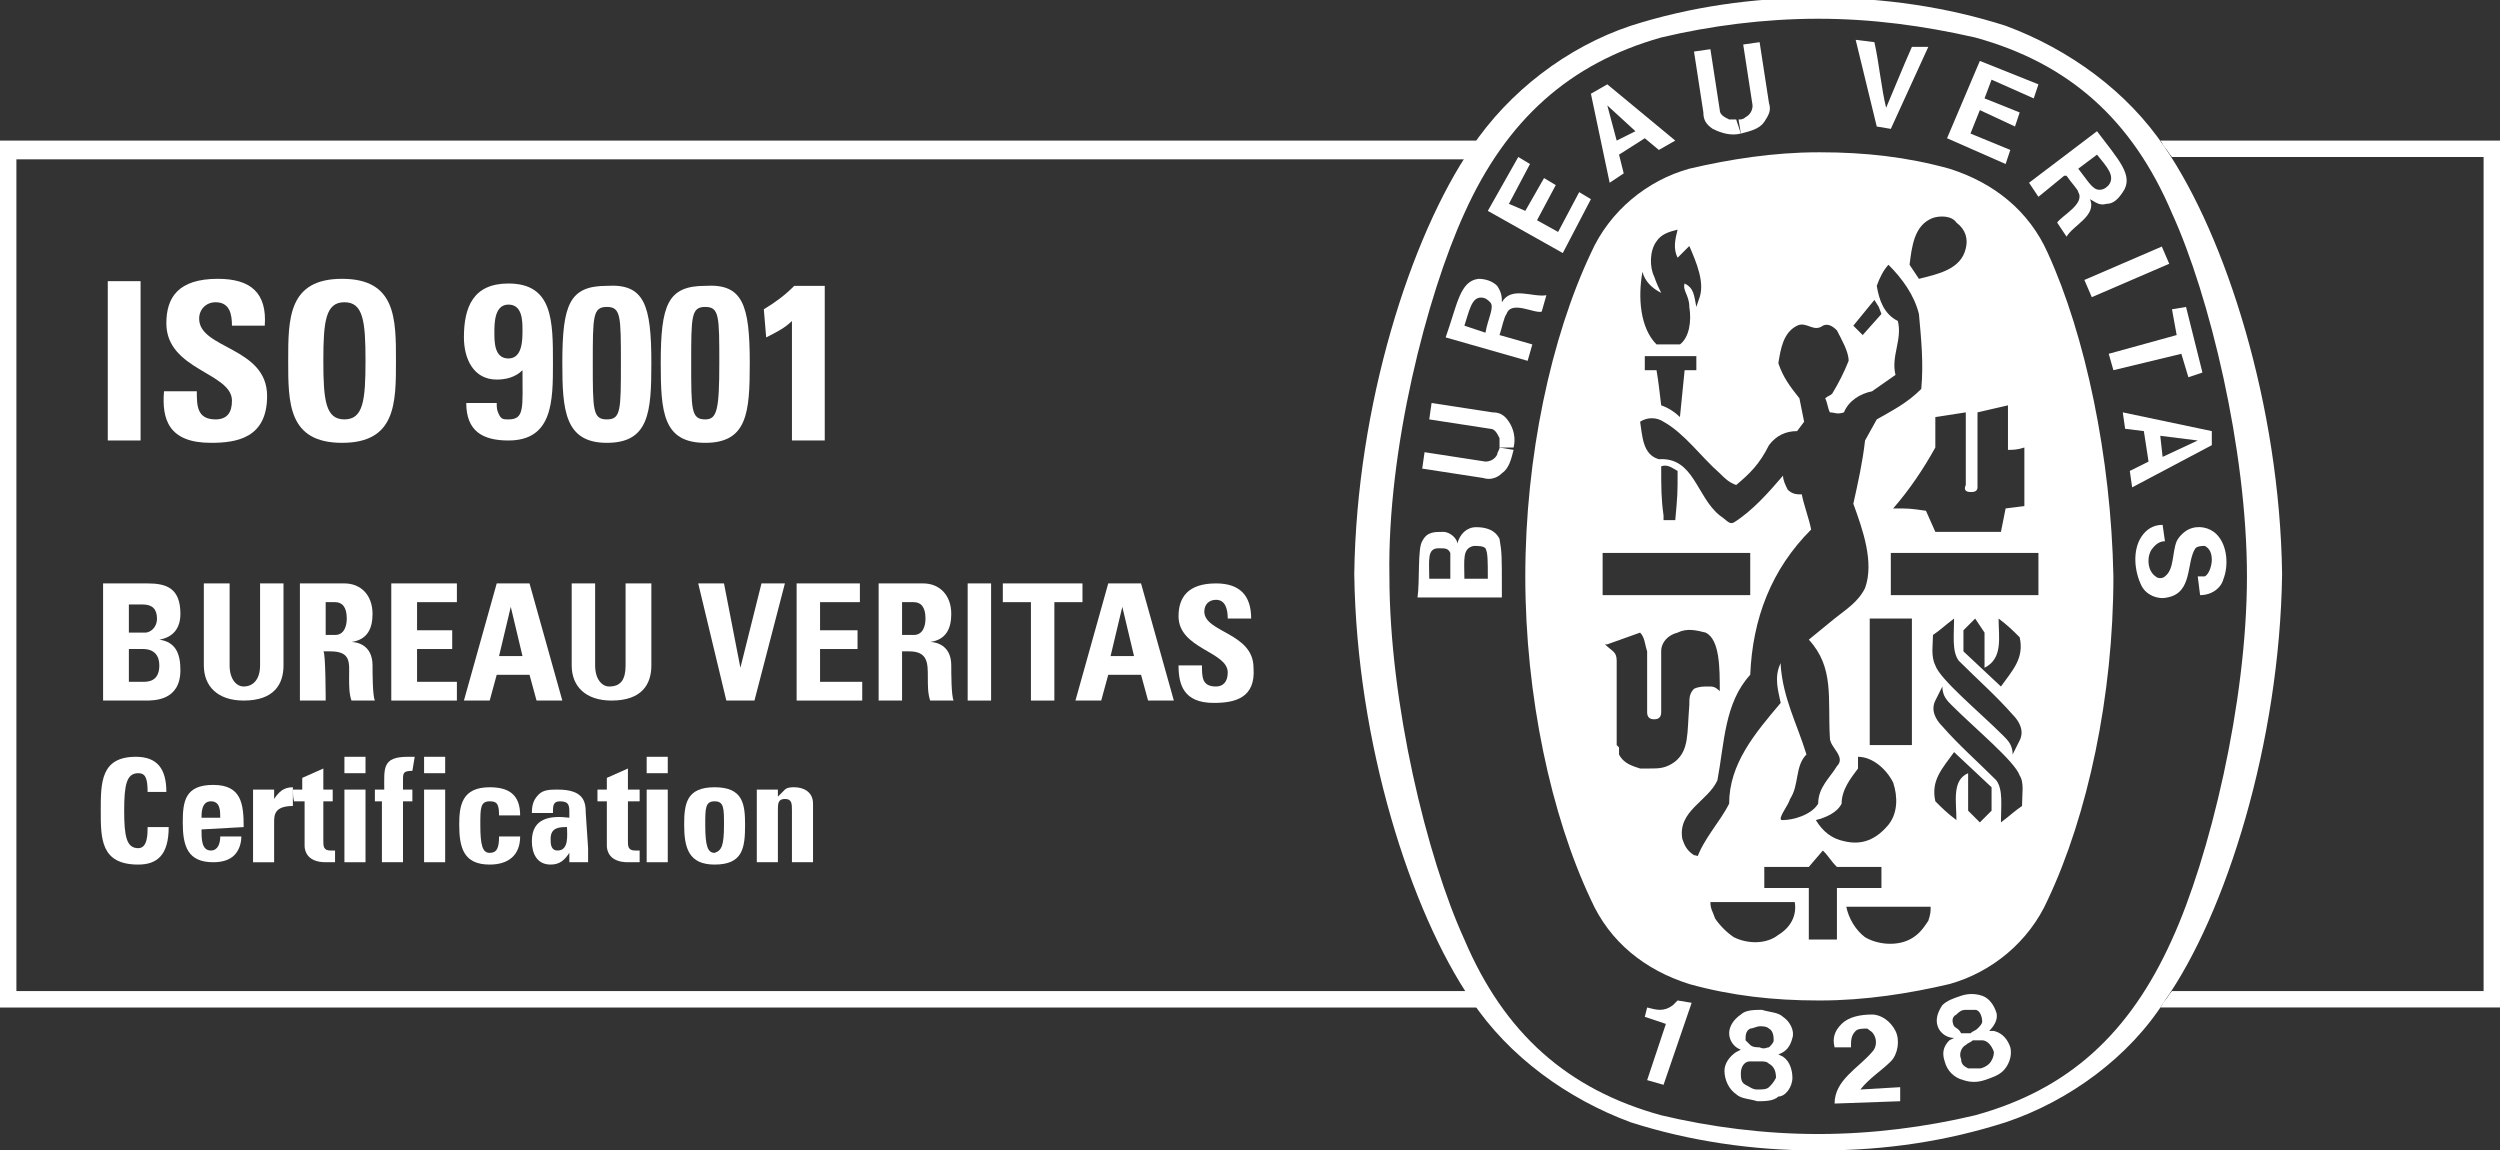<?xml version="1.0" encoding="utf-8"?>
<!-- Generator: Adobe Illustrator 25.2.1, SVG Export Plug-In . SVG Version: 6.00 Build 0)  -->
<svg version="1.1" id="Layer_1" xmlns="http://www.w3.org/2000/svg" xmlns:xlink="http://www.w3.org/1999/xlink" x="0px" y="0px"
	 width="106.7px" height="49.1px" viewBox="0 0 106.7 49.1" style="enable-background:new 0 0 106.7 49.1;" xml:space="preserve">
<rect x="0" y="0" width="106.7" height="49.1" fill="#333333" stroke="none"/>
<style type="text/css">
	.st0{clip-path:url(#SVGID_2_);fill:#FFFFFF;}
	.st1{clip-path:url(#SVGID_4_);fill:#FFFFFF;}
	.st2{clip-path:url(#SVGID_6_);fill:#FFFFFF;}
	.st3{fill:#FFFFFF;}
	.st4{clip-path:url(#SVGID_8_);fill:#FFFFFF;}
	.st5{clip-path:url(#SVGID_10_);fill:#FFFFFF;}
	.st6{clip-path:url(#SVGID_12_);fill:#FFFFFF;}
	.st7{clip-path:url(#SVGID_14_);fill:#FFFFFF;}
	.st8{clip-path:url(#SVGID_16_);fill:#FFFFFF;}
	.st9{clip-path:url(#SVGID_18_);fill:#FFFFFF;}
	.st10{clip-path:url(#SVGID_20_);fill:#FFFFFF;}
	.st11{clip-path:url(#SVGID_22_);fill:#FFFFFF;}
	.st12{clip-path:url(#SVGID_24_);fill:#FFFFFF;}
	.st13{clip-path:url(#SVGID_26_);fill:#FFFFFF;}
	.st14{clip-path:url(#SVGID_28_);fill:#FFFFFF;}
	.st15{clip-path:url(#SVGID_30_);fill:#FFFFFF;}
	.st16{clip-path:url(#SVGID_32_);fill:#FFFFFF;}
	.st17{clip-path:url(#SVGID_34_);fill:#FFFFFF;}
	.st18{clip-path:url(#SVGID_36_);fill:#FFFFFF;}
	.st19{clip-path:url(#SVGID_38_);fill:#FFFFFF;}
	.st20{clip-path:url(#SVGID_40_);fill:#FFFFFF;}
	.st21{clip-path:url(#SVGID_42_);fill:#FFFFFF;}
	.st22{clip-path:url(#SVGID_44_);fill:#FFFFFF;}
	.st23{clip-path:url(#SVGID_46_);fill:#FFFFFF;}
	.st24{clip-path:url(#SVGID_48_);fill:#FFFFFF;}
	.st25{clip-path:url(#SVGID_50_);fill:#FFFFFF;}
	.st26{clip-path:url(#SVGID_52_);fill:#FFFFFF;}
	.st27{clip-path:url(#SVGID_54_);fill:#FFFFFF;}
	.st28{clip-path:url(#SVGID_56_);fill:#FFFFFF;}
	.st29{clip-path:url(#SVGID_58_);fill:#FFFFFF;}
	.st30{clip-path:url(#SVGID_60_);fill:#FFFFFF;}
	.st31{clip-path:url(#SVGID_62_);fill:#FFFFFF;}
	.st32{clip-path:url(#SVGID_64_);fill:#FFFFFF;}
	.st33{clip-path:url(#SVGID_66_);fill:#FFFFFF;}
	.st34{clip-path:url(#SVGID_68_);fill:#FFFFFF;}
	.st35{clip-path:url(#SVGID_70_);fill:#FFFFFF;}
	.st36{clip-path:url(#SVGID_72_);fill:#FFFFFF;}
	.st37{clip-path:url(#SVGID_74_);fill:#FFFFFF;}
	.st38{clip-path:url(#SVGID_76_);fill:#FFFFFF;}
	.st39{clip-path:url(#SVGID_78_);fill:#FFFFFF;}
</style>
<g>
	<g>
		<g>
			<g>
				<defs>
					<rect id="SVGID_1_" y="0" width="106.7" height="49.1"/>
				</defs>
				<clipPath id="SVGID_2_">
					<use xlink:href="#SVGID_1_"  style="overflow:visible;"/>
				</clipPath>
				<path class="st0" d="M5.5,29.1h0.6c0.2,0,0.7,0,0.7-0.7c0-0.4-0.2-0.7-0.7-0.7H5.5V29.1z M5.5,27h0.7c0.2,0,0.5-0.2,0.5-0.6
					c0-0.4-0.2-0.6-0.6-0.6H5.5V27z M4.4,29.9v-5h1.9c0.8,0,1.4,0.2,1.4,1.3c0,0.6-0.3,1-0.9,1.1v0c0.7,0.1,0.9,0.6,0.9,1.3
					c0,1.3-1.1,1.3-1.5,1.3L4.4,29.9L4.4,29.9z"/>
			</g>
		</g>
		<g>
			<g>
				<defs>
					<rect id="SVGID_3_" y="0" width="106.7" height="49.1"/>
				</defs>
				<clipPath id="SVGID_4_">
					<use xlink:href="#SVGID_3_"  style="overflow:visible;"/>
				</clipPath>
				<path class="st1" d="M12.1,24.9v3.5c0,0.8-0.4,1.5-1.7,1.5c-1.1,0-1.7-0.6-1.7-1.5v-3.5h1.1v3.5c0,0.6,0.3,0.9,0.6,0.9
					c0.4,0,0.7-0.3,0.7-0.9v-3.5C11,24.9,12.1,24.9,12.1,24.9z"/>
			</g>
		</g>
		<g>
			<g>
				<defs>
					<rect id="SVGID_5_" y="0" width="106.7" height="49.1"/>
				</defs>
				<clipPath id="SVGID_6_">
					<use xlink:href="#SVGID_5_"  style="overflow:visible;"/>
				</clipPath>
				<path class="st2" d="M13.9,27.1h0.4c0.4,0,0.5-0.4,0.5-0.7c0-0.5-0.2-0.7-0.5-0.7h-0.4C13.9,25.7,13.9,27.1,13.9,27.1z
					 M13.9,29.9h-1.1v-5h1.9c0.7,0,1.2,0.5,1.2,1.3c0,0.6-0.2,1.1-0.9,1.2v0c0.2,0,0.9,0.1,0.9,1c0,0.3,0,1.3,0.1,1.5h-1
					c-0.1-0.3-0.1-0.6-0.1-1c0-0.6,0.1-1.1-0.8-1.1h-0.3C13.9,27.8,13.9,29.9,13.9,29.9z"/>
			</g>
		</g>
	</g>
	<polygon class="st3" points="16.7,29.9 16.7,24.9 19.5,24.9 19.5,25.7 17.8,25.7 17.8,26.9 19.3,26.9 19.3,27.7 17.8,27.7 
		17.8,29.1 19.5,29.1 19.5,29.9 	"/>
	<path class="st3" d="M21.8,25.9L21.8,25.9L21.3,28h1L21.8,25.9z M19.8,29.9l1.4-5h1.4l1.4,5h-1.1l-0.3-1.1h-1.4l-0.3,1.1H19.8z"/>
	<g>
		<g>
			<g>
				<defs>
					<rect id="SVGID_7_" y="0" width="106.7" height="49.1"/>
				</defs>
				<clipPath id="SVGID_8_">
					<use xlink:href="#SVGID_7_"  style="overflow:visible;"/>
				</clipPath>
				<path class="st4" d="M27.8,24.9v3.5c0,0.8-0.4,1.5-1.7,1.5c-1.1,0-1.7-0.6-1.7-1.5v-3.5h1v3.5c0,0.6,0.3,0.9,0.6,0.9
					c0.5,0,0.7-0.3,0.7-0.9v-3.5C26.8,24.9,27.8,24.9,27.8,24.9z"/>
			</g>
		</g>
	</g>
	<polygon class="st3" points="29.8,24.9 30.9,24.9 31.6,28.5 31.6,28.5 32.5,24.9 33.5,24.9 32.2,29.9 31,29.9 	"/>
	<polygon class="st3" points="34,29.9 34,24.9 36.7,24.9 36.7,25.7 35,25.7 35,26.9 36.6,26.9 36.6,27.7 35,27.7 35,29.1 36.8,29.1 
		36.8,29.9 	"/>
	<g>
		<g>
			<g>
				<defs>
					<rect id="SVGID_9_" y="0" width="106.7" height="49.1"/>
				</defs>
				<clipPath id="SVGID_10_">
					<use xlink:href="#SVGID_9_"  style="overflow:visible;"/>
				</clipPath>
				<path class="st5" d="M38.5,27.1h0.5c0.4,0,0.5-0.4,0.5-0.7c0-0.5-0.2-0.7-0.5-0.7h-0.5V27.1z M38.5,29.9h-1v-5h1.9
					c0.7,0,1.2,0.5,1.2,1.3c0,0.6-0.2,1.1-0.9,1.2v0c0.2,0,0.9,0.1,0.9,1c0,0.3,0,1.3,0.1,1.5h-1c-0.1-0.3-0.1-0.6-0.1-1
					c0-0.6,0-1.1-0.8-1.1h-0.3V29.9z"/>
			</g>
		</g>
	</g>
	<rect x="41.3" y="24.9" class="st3" width="1" height="5"/>
	<polygon class="st3" points="46.2,24.9 46.2,25.7 45,25.7 45,29.9 44,29.9 44,25.7 42.8,25.7 42.8,24.9 	"/>
	<path class="st3" d="M47.9,25.9L47.9,25.9L47.4,28h1L47.9,25.9z M45.9,29.9l1.4-5h1.4l1.4,5h-1.1l-0.3-1.1h-1.4l-0.3,1.1H45.9z"/>
	<g>
		<g>
			<g>
				<defs>
					<rect id="SVGID_11_" y="0" width="106.7" height="49.1"/>
				</defs>
				<clipPath id="SVGID_12_">
					<use xlink:href="#SVGID_11_"  style="overflow:visible;"/>
				</clipPath>
				<path class="st6" d="M51.8,30c-1.3,0-1.5-0.8-1.5-1.6h1c0,0.5,0,0.9,0.6,0.9c0.3,0,0.5-0.2,0.5-0.6c0-0.9-2.1-1-2.1-2.4
					c0-0.8,0.4-1.4,1.6-1.4c1,0,1.5,0.5,1.5,1.5h-1c0-0.4-0.1-0.8-0.5-0.8c-0.3,0-0.5,0.2-0.5,0.5c0,0.9,2.1,0.9,2.1,2.4
					C53.6,29.8,52.7,30,51.8,30"/>
			</g>
		</g>
		<g>
			<g>
				<defs>
					<rect id="SVGID_13_" y="0" width="106.7" height="49.1"/>
				</defs>
				<clipPath id="SVGID_14_">
					<use xlink:href="#SVGID_13_"  style="overflow:visible;"/>
				</clipPath>
				<path class="st7" d="M4.3,34.6c0-1.2,0-2.3,1.5-2.3c0.9,0,1.3,0.5,1.3,1.5H6.3c0-0.6-0.1-0.8-0.4-0.8c-0.5,0-0.6,0.5-0.6,1.6
					s0.1,1.6,0.6,1.6c0.4,0,0.4-0.6,0.4-0.9h0.9c0,1.2-0.5,1.6-1.3,1.6C4.3,36.9,4.3,35.8,4.3,34.6"/>
			</g>
		</g>
		<g>
			<g>
				<defs>
					<rect id="SVGID_15_" y="0" width="106.7" height="49.1"/>
				</defs>
				<clipPath id="SVGID_16_">
					<use xlink:href="#SVGID_15_"  style="overflow:visible;"/>
				</clipPath>
				<path class="st8" d="M9.4,34.9c0-0.3,0-0.7-0.4-0.7c-0.4,0-0.4,0.5-0.4,0.7H9.4z M8.6,35.4c0,0.4,0,0.9,0.4,0.9
					c0.3,0,0.4-0.3,0.4-0.6h0.9c0,0.3-0.1,0.6-0.3,0.8s-0.5,0.3-0.9,0.3c-1.1,0-1.3-0.7-1.3-1.7c0-0.9,0.1-1.6,1.3-1.6
					c1.2,0,1.3,0.8,1.3,1.8L8.6,35.4L8.6,35.4z"/>
			</g>
		</g>
		<g>
			<g>
				<defs>
					<rect id="SVGID_17_" y="0" width="106.7" height="49.1"/>
				</defs>
				<clipPath id="SVGID_18_">
					<use xlink:href="#SVGID_17_"  style="overflow:visible;"/>
				</clipPath>
				<path class="st9" d="M11.7,33.7v0.4h0c0.2-0.3,0.4-0.5,0.8-0.5v0.8c-0.8,0-0.8,0.4-0.8,0.7v1.7h-0.9v-3.1
					C10.8,33.7,11.7,33.7,11.7,33.7z"/>
			</g>
		</g>
		<g>
			<g>
				<defs>
					<rect id="SVGID_19_" y="0" width="106.7" height="49.1"/>
				</defs>
				<clipPath id="SVGID_20_">
					<use xlink:href="#SVGID_19_"  style="overflow:visible;"/>
				</clipPath>
				<path class="st10" d="M12.5,33.7h0.4v-0.5l0.9-0.4v0.9h0.4v0.5h-0.4v1.7c0,0.2,0,0.4,0.3,0.4c0.1,0,0.1,0,0.2,0v0.5
					c-0.1,0-0.2,0-0.4,0c-0.8,0-0.9-0.5-0.9-0.7v-1.9h-0.4C12.5,34.3,12.5,33.7,12.5,33.7z"/>
			</g>
		</g>
	</g>
	<path class="st3" d="M14.7,36.8h0.9v-3.1h-0.9V36.8z M14.7,33h0.9v-0.7h-0.9V33z"/>
	<g>
		<g>
			<g>
				<defs>
					<rect id="SVGID_21_" y="0" width="106.7" height="49.1"/>
				</defs>
				<clipPath id="SVGID_22_">
					<use xlink:href="#SVGID_21_"  style="overflow:visible;"/>
				</clipPath>
				<path class="st11" d="M17.6,32.9c-0.4,0-0.4,0.1-0.4,0.4v0.4h0.4v0.5h-0.4v2.6h-0.9v-2.6H16v-0.5h0.4c0-0.9-0.1-1.4,1-1.4
					c0.1,0,0.2,0,0.3,0L17.6,32.9L17.6,32.9L17.6,32.9z"/>
			</g>
		</g>
	</g>
	<path class="st3" d="M18.1,36.8H19v-3.1h-0.9V36.8z M18.1,33H19v-0.7h-0.9V33z"/>
	<g>
		<g>
			<g>
				<defs>
					<rect id="SVGID_23_" y="0" width="106.7" height="49.1"/>
				</defs>
				<clipPath id="SVGID_24_">
					<use xlink:href="#SVGID_23_"  style="overflow:visible;"/>
				</clipPath>
				<path class="st12" d="M21.3,34.8c0-0.5-0.1-0.6-0.4-0.6c-0.4,0-0.4,0.3-0.4,1c0,0.9,0.1,1.2,0.4,1.2c0.3,0,0.4-0.2,0.4-0.7h0.9
					c0,0.8-0.5,1.2-1.3,1.2c-1.1,0-1.3-0.7-1.3-1.7c0-0.8,0.1-1.6,1.3-1.6c0.8,0,1.3,0.3,1.3,1.2L21.3,34.8L21.3,34.8z"/>
			</g>
		</g>
		<g>
			<g>
				<defs>
					<rect id="SVGID_25_" y="0" width="106.7" height="49.1"/>
				</defs>
				<clipPath id="SVGID_26_">
					<use xlink:href="#SVGID_25_"  style="overflow:visible;"/>
				</clipPath>
				<path class="st13" d="M23.5,35.8c0,0.2,0,0.5,0.3,0.5c0.5,0,0.4-0.7,0.4-1C23.9,35.3,23.5,35.3,23.5,35.8 M25.1,36.2
					c0,0.2,0,0.4,0,0.6h-0.8l0-0.4h0c-0.2,0.3-0.4,0.5-0.8,0.5c-0.6,0-0.8-0.5-0.8-1c0-1,0.8-1.1,1.6-1v-0.2c0-0.3,0-0.5-0.4-0.5
					c-0.3,0-0.3,0.2-0.3,0.5h-0.9c0-0.4,0.1-0.6,0.3-0.8s0.5-0.2,0.8-0.2c1.1,0,1.2,0.5,1.2,1L25.1,36.2
					C25.1,36.2,25.1,36.2,25.1,36.2z"/>
			</g>
		</g>
		<g>
			<g>
				<defs>
					<rect id="SVGID_27_" y="0" width="106.7" height="49.1"/>
				</defs>
				<clipPath id="SVGID_28_">
					<use xlink:href="#SVGID_27_"  style="overflow:visible;"/>
				</clipPath>
				<path class="st14" d="M25.5,33.7h0.4v-0.5l0.9-0.4v0.9h0.5v0.5h-0.5v1.7c0,0.2,0,0.4,0.3,0.4c0,0,0.1,0,0.2,0v0.5
					c-0.1,0-0.2,0-0.5,0c-0.8,0-0.9-0.5-0.9-0.7v-1.9h-0.4L25.5,33.7L25.5,33.7L25.5,33.7z"/>
			</g>
		</g>
	</g>
	<path class="st3" d="M27.6,36.8h0.9v-3.1h-0.9V36.8z M27.6,33h0.9v-0.7h-0.9V33z"/>
	<g>
		<g>
			<g>
				<defs>
					<rect id="SVGID_29_" y="0" width="106.7" height="49.1"/>
				</defs>
				<clipPath id="SVGID_30_">
					<use xlink:href="#SVGID_29_"  style="overflow:visible;"/>
				</clipPath>
				<path class="st15" d="M30.9,35.2c0-0.7,0-1-0.4-1s-0.4,0.3-0.4,1c0,0.9,0.1,1.2,0.4,1.2C30.8,36.3,30.9,36.1,30.9,35.2
					 M29.2,35.2c0-0.9,0.1-1.6,1.3-1.6s1.3,0.7,1.3,1.6c0,1-0.1,1.7-1.3,1.7C29.4,36.9,29.2,36.2,29.2,35.2"/>
			</g>
		</g>
		<g>
			<g>
				<defs>
					<rect id="SVGID_31_" y="0" width="106.7" height="49.1"/>
				</defs>
				<clipPath id="SVGID_32_">
					<use xlink:href="#SVGID_31_"  style="overflow:visible;"/>
				</clipPath>
				<path class="st16" d="M33.2,34L33.2,34c0.1-0.1,0.2-0.2,0.3-0.3c0.1-0.1,0.3-0.1,0.4-0.1c0.4,0,0.8,0.2,0.8,0.7v2.5h-0.9v-2.2
					c0-0.3,0-0.5-0.3-0.5s-0.3,0.2-0.3,0.5v2.2h-0.9v-3.1h0.9L33.2,34L33.2,34z"/>
			</g>
		</g>
		<g>
			<g>
				<defs>
					<rect id="SVGID_33_" y="0" width="106.7" height="49.1"/>
				</defs>
				<clipPath id="SVGID_34_">
					<use xlink:href="#SVGID_33_"  style="overflow:visible;"/>
				</clipPath>
				<path class="st17" d="M62.6,42.3H0.7V6.8h61.9c0.1-0.1,0.2-0.3,0.3-0.4C62.9,6.2,63,6.1,63.1,6H0v37h63.1
					c-0.1-0.1-0.1-0.2-0.2-0.3C62.8,42.6,62.7,42.5,62.6,42.3"/>
			</g>
		</g>
		<g>
			<g>
				<defs>
					<rect id="SVGID_35_" y="0" width="106.7" height="49.1"/>
				</defs>
				<clipPath id="SVGID_36_">
					<use xlink:href="#SVGID_35_"  style="overflow:visible;"/>
				</clipPath>
				<path class="st18" d="M92.2,6c0.1,0.1,0.1,0.2,0.2,0.3c0.1,0.1,0.2,0.3,0.3,0.4h13.3v35.6H92.7c-0.1,0.1-0.2,0.3-0.3,0.4
					c-0.1,0.1-0.1,0.2-0.2,0.3h14.5V6H92.2z"/>
			</g>
		</g>
		<g>
			<g>
				<defs>
					<rect id="SVGID_37_" y="0" width="106.7" height="49.1"/>
				</defs>
				<clipPath id="SVGID_38_">
					<use xlink:href="#SVGID_37_"  style="overflow:visible;"/>
				</clipPath>
				<path class="st19" d="M87,25.4h-6.3v-1.8H87C87,23.6,87,25.4,87,25.4z M86.3,34.4c-0.3,0.2-0.5,0.4-0.9,0.7
					c0-0.7,0.1-1.4-0.2-1.8c-0.8-0.8-1.6-1.5-2.3-2.3c-0.3-0.3-0.5-0.7-0.3-1.1c0.1-0.2,0.2-0.4,0.3-0.6c0,0.4,0.2,0.6,0.4,0.8
					c1,1,2.7,2.4,2.9,3C86.4,33.4,86.3,33.9,86.3,34.4 M85.3,26.4c0.4,0.3,0.6,0.5,0.9,0.8c0.2,0.9-0.3,1.4-0.8,2.1l-1.6-1.5v-0.9
					c0.2-0.2,0.3-0.3,0.5-0.5l0.4,0.6v1.5C85.5,28.1,85.3,27.2,85.3,26.4 M83.6,28.2c0.8,0.8,1.6,1.5,2.3,2.3
					c0.3,0.3,0.5,0.7,0.3,1.1c-0.1,0.2-0.2,0.4-0.3,0.6c0-0.4-0.2-0.6-0.4-0.8c-1-1-2.7-2.4-2.9-3c-0.2-0.4-0.1-0.9-0.1-1.3
					c0.3-0.2,0.5-0.4,0.9-0.7C83.4,27.1,83.3,27.8,83.6,28.2 M85,34.6c-0.2,0.2-0.3,0.3-0.5,0.5L84,34.6V33c-0.7,0.3-0.5,1.2-0.5,2
					c-0.4-0.3-0.6-0.5-0.9-0.8c-0.2-0.9,0.3-1.4,0.8-2.1l1.6,1.5C85,33.7,85,34.6,85,34.6z M82.3,39.3c-0.2,0.3-0.4,0.6-0.8,0.8
					c-0.6,0.3-1.4,0.2-1.9-0.1c-0.4-0.3-0.7-0.8-0.8-1.3c1.4,0,2.3,0,3.6,0C82.4,38.9,82.4,39,82.3,39.3 M78.4,40.1h-1.2v-2.2h-1.9
					V37h1.9l0.6-0.7c0.3,0.3,0.3,0.4,0.6,0.7h1.9v0.9h-1.9V40.1z M75.9,39.9c-0.5,0.4-1.3,0.4-1.9,0.1c-0.3-0.2-0.6-0.5-0.8-0.8
					c-0.1-0.3-0.2-0.4-0.2-0.7c1.3,0,2.2,0,3.6,0C76.7,39.1,76.4,39.6,75.9,39.9 M79.8,31.8v-5.4c0.8,0,1,0,1.8,0v5.4H79.8z
					 M79.3,32.3c0.6,0,1.2,0.5,1.5,1.1c0.2,0.6,0.2,1.3-0.2,1.8c-0.5,0.6-1.1,0.9-1.9,0.7c-0.5-0.1-0.9-0.4-1.2-0.9
					c0.4-0.1,0.9-0.3,1.1-0.7c0-0.6,0.4-1.1,0.7-1.5C79.3,32.6,79.3,32.5,79.3,32.3 M72.3,36.5c-0.3-0.2-0.4-0.4-0.5-0.7
					c-0.2-1.2,1.1-1.6,1.5-2.5c0.3-1.6,0.3-3.3,1.4-4.5c0.1-2.4,0.9-4.5,2.6-6.2c-0.1-0.5-0.3-1-0.4-1.5c-0.2,0-0.4,0-0.6-0.2
					c-0.1-0.2-0.2-0.4-0.2-0.6c-0.6,0.7-1.3,1.5-2.1,2c-0.2,0.1-0.3-0.1-0.6-0.3c-1-0.8-1.1-2.5-2.6-2.4c-0.7-0.2-0.7-1-0.8-1.6
					c0.3-0.2,0.7-0.2,1,0c0.9,0.5,1.6,1.5,2.4,2.2c0.2,0.2,0.4,0.4,0.7,0.5c0.6-0.5,1-0.9,1.4-1.7c0.3-0.4,0.7-0.6,1.2-0.6l0.3-0.4
					l-0.2-1c-0.4-0.5-0.7-0.9-0.9-1.5c0.1-0.6,0.2-1.3,0.8-1.6c0.4-0.2,0.7,0.3,1.1,0c0.2-0.1,0.4,0,0.6,0.2
					c0.2,0.4,0.5,0.9,0.5,1.3c-0.2,0.5-0.4,0.9-0.7,1.4c-0.1,0.1-0.2,0.1-0.3,0.2c0.1,0.2,0.1,0.4,0.2,0.6c0.2,0,0.3,0.1,0.6,0
					c0.2-0.5,0.7-0.8,1.2-0.9l1-0.7c-0.2-0.8,0.3-1.5,0.1-2.3c-0.6-0.3-0.8-0.9-0.9-1.5c0.1-0.3,0.3-0.7,0.5-0.9l0,0
					c0.6,0.6,1.1,1.3,1.3,2.1c0.1,1.1,0.2,2.1,0.1,3.2c-0.6,0.6-1.2,0.9-1.9,1.3l-0.5,0.9c-0.1,0.9-0.3,1.8-0.5,2.7
					c0.4,1.1,0.9,2.5,0.5,3.6c-0.3,0.6-0.8,0.9-1.3,1.3l-1.1,0.9c1.1,1.2,0.8,2.5,0.9,4.2c0,0.4,0.7,0.8,0.3,1.2
					c-0.3,0.5-0.8,0.9-0.8,1.6c-0.3,0.5-1.1,0.7-1.5,0.7c-0.1,0-0.1,0-0.1-0.1c0.1-0.3,0.3-0.5,0.4-0.8c0.4-0.6,0.2-1.4,0.7-1.9
					c-0.4-1.3-1-2.4-1.1-3.8l0-0.1c-0.3,0.6-0.1,1.2,0,1.7c-1.1,1.3-2.2,2.6-2.2,4.3c-0.4,0.8-1.1,1.5-1.4,2.4
					C72.7,36.6,72.4,36.5,72.3,36.5 M71.5,32.5c-0.4,0.3-0.7,0.3-1.1,0.3c-0.1,0-0.3,0-0.4,0c-0.3-0.1-0.7-0.2-0.9-0.6L69.1,32
					l0-0.1L69,31.8l0-0.2v-3.4c0-0.4-0.2-0.4-0.5-0.7l0.1,0l1.4-0.5c0.2,0.2,0.2,0.5,0.3,0.8v2.6c0,0.2,0.1,0.3,0.3,0.3
					c0.2,0,0.3-0.1,0.3-0.3c0-1.2,0-1.5,0-2.6c0-0.4,0.3-0.7,0.7-0.8c0.4-0.2,0.8-0.1,1.2,0c0.6,0.3,0.6,1.5,0.6,2.5
					c-0.2-0.2-0.3-0.2-0.5-0.2c-0.2,0-0.4,0-0.6,0.1c-0.2,0.2-0.2,0.4-0.2,0.7C72,31.3,72.1,32,71.5,32.5 M70.9,19.9
					c0.3-0.1,0.5,0.1,0.7,0.2c0,1,0,1-0.1,2.1H71v-0.2C70.9,21.3,70.9,20.8,70.9,19.9 M68.4,23.6h6.3v1.8h-6.3V23.6z M72.4,15.2v0.6
					h-0.5l-0.2,2c-0.2-0.2-0.5-0.4-0.8-0.5c-0.1-0.8-0.1-0.9-0.2-1.5h-0.5v-0.6C71,15.2,71.5,15.2,72.4,15.2 M70.1,11.6L70.1,11.6
					c0.1,0.4,0.4,0.7,0.8,0.9c-0.1-0.2-0.2-0.4-0.3-0.7c-0.2-0.4-0.2-1.1,0.1-1.5c0.2-0.3,0.5-0.4,0.9-0.5c-0.1,0.4-0.2,0.8,0,1.2
					c0.2-0.2,0.2-0.2,0.4-0.4c0.1-0.1,0.1-0.1,0.1-0.1c0.3,0.7,0.7,1.6,0.4,2.3l-0.1,0.3c-0.1-0.5-0.1-0.8-0.5-1
					c-0.1,0.3,0.2,0.5,0.2,1c0.1,0.6,0,1.3-0.4,1.6h-1C70,14,69.9,12.7,70.1,11.6 M80,12.8c0.3,0.5,0.1,0.1,0.3,0.6l-0.8,0.9
					c-0.2-0.2-0.2-0.2-0.4-0.4C79.5,13.4,79.6,13.3,80,12.8 M82.5,9.3c0.3-0.1,0.8-0.1,1,0.2c0.4,0.3,0.5,0.7,0.4,1.1
					c-0.2,0.9-1.2,1.1-2,1.3l-0.4-0.6C81.6,10.5,81.7,9.6,82.5,9.3 M84.1,21c0.1,0,0.3,0,0.3-0.2v-3.2c0.4-0.1,0.9-0.2,1.3-0.3v1.9
					c0.2,0,0.4,0,0.7-0.1v2.5l-0.8,0.1l-0.2,1h-2.8l-0.4-0.9c-0.7-0.1-0.7-0.1-1.4-0.1c0.7-0.8,1.3-1.7,1.8-2.6v-1.3l1.3-0.2v3.1
					C83.8,20.9,83.9,21,84.1,21L84.1,21C84.1,21,84.1,21,84.1,21z M87.4,10.8c-0.8-1.8-2.3-3-4.2-3.6c-1.8-0.5-3.6-0.7-5.5-0.7h-0.1
					c-1.9,0-3.8,0.3-5.5,0.7c-1.8,0.5-3.4,1.8-4.2,3.6c-1.7,3.6-2.8,8.7-2.8,13.8c0,5.1,1.1,10.2,2.8,13.8c0.8,1.8,2.3,3,4.2,3.6
					c1.8,0.5,3.6,0.7,5.5,0.7h0.1c1.9,0,3.8-0.3,5.5-0.7c1.8-0.5,3.4-1.8,4.2-3.6c1.7-3.6,2.8-8.7,2.8-13.8
					C90.1,19.5,89,14.3,87.4,10.8"/>
			</g>
		</g>
		<g>
			<g>
				<defs>
					<rect id="SVGID_39_" y="0" width="106.7" height="49.1"/>
				</defs>
				<clipPath id="SVGID_40_">
					<use xlink:href="#SVGID_39_"  style="overflow:visible;"/>
				</clipPath>
				<path class="st20" d="M78.3,47.1c0-1,1-1.5,1.6-2.2c0.2-0.2,0.2-0.5,0.1-0.7c-0.1-0.2-0.2-0.2-0.3-0.3c-0.2,0-0.4,0-0.5,0.1
					c-0.2,0.2-0.2,0.4-0.2,0.7l-0.7,0c-0.1-0.4,0-0.7,0.3-1c0.3-0.3,0.8-0.4,1.3-0.4c0.4,0,0.8,0.3,1,0.7c0.2,0.4,0.1,1-0.2,1.3
					c-0.4,0.4-0.9,0.7-1.3,1.2l1.7-0.1c0,0.2,0,0.4,0,0.6L78.3,47.1z"/>
			</g>
		</g>
		<g>
			<g>
				<defs>
					<rect id="SVGID_41_" y="0" width="106.7" height="49.1"/>
				</defs>
				<clipPath id="SVGID_42_">
					<use xlink:href="#SVGID_41_"  style="overflow:visible;"/>
				</clipPath>
				<path class="st21" d="M72.2,42.8L72.2,42.8L71,46.3l-0.7-0.2l0.8-2.4l0,0c-0.3-0.1-0.6-0.2-0.9-0.3l0.1-0.4
					c0.4,0.1,0.7,0.2,1.1-0.1c0.1-0.1,0.1-0.1,0.2-0.2L72.2,42.8z"/>
			</g>
		</g>
		<g>
			<g>
				<defs>
					<rect id="SVGID_43_" y="0" width="106.7" height="49.1"/>
				</defs>
				<clipPath id="SVGID_44_">
					<use xlink:href="#SVGID_43_"  style="overflow:visible;"/>
				</clipPath>
				<path class="st22" d="M84.9,45.4c-0.1,0.1-0.3,0.2-0.4,0.2c-0.2,0-0.3,0-0.5,0c-0.2-0.1-0.3-0.2-0.3-0.4c-0.1-0.2,0-0.5,0.2-0.6
					c0.1-0.1,0.2-0.1,0.3-0.2c0.1,0,0.3,0,0.4,0c0.2,0,0.4,0.2,0.5,0.5C85.1,45.1,85,45.3,84.9,45.4 M83.4,43.8
					c-0.1-0.2-0.1-0.4,0.1-0.5c0.1-0.1,0.2-0.2,0.4-0.2s0.3,0,0.4,0c0.2,0,0.3,0.3,0.3,0.5c0,0.1-0.1,0.2-0.2,0.3
					c-0.1,0.1-0.2,0.1-0.3,0.2c-0.1,0-0.3,0-0.4,0C83.6,43.9,83.5,43.9,83.4,43.8 M85.8,44.7c-0.1-0.3-0.3-0.6-0.7-0.7l-0.2,0
					c0.2-0.2,0.4-0.5,0.3-0.8c-0.1-0.3-0.3-0.6-0.6-0.7c-0.3-0.1-0.6-0.1-0.9,0c-0.3,0.1-0.6,0.2-0.8,0.4c-0.2,0.3-0.3,0.6-0.2,0.9
					c0.1,0.3,0.4,0.5,0.7,0.5l-0.2,0.1c-0.3,0.3-0.3,0.6-0.2,0.9c0.1,0.4,0.4,0.7,0.8,0.8c0.3,0.1,0.6,0.1,0.9,0s0.6-0.2,0.8-0.4
					C85.7,45.5,85.9,45.1,85.8,44.7"/>
			</g>
		</g>
		<g>
			<g>
				<defs>
					<rect id="SVGID_45_" y="0" width="106.7" height="49.1"/>
				</defs>
				<clipPath id="SVGID_46_">
					<use xlink:href="#SVGID_45_"  style="overflow:visible;"/>
				</clipPath>
				<path class="st23" d="M75.5,46.4c-0.1,0.1-0.3,0.1-0.5,0.1c-0.2,0-0.3-0.1-0.5-0.2c-0.2-0.1-0.2-0.3-0.2-0.5
					c0-0.2,0.1-0.5,0.4-0.5c0.1,0,0.2,0,0.4,0s0.3,0,0.4,0.1c0.2,0.1,0.3,0.3,0.3,0.6C75.7,46.2,75.6,46.3,75.5,46.4 M74.5,44.4
					c0-0.2,0-0.4,0.2-0.5c0.1,0,0.3-0.1,0.4-0.1s0.3,0,0.4,0.1c0.2,0.1,0.2,0.4,0.2,0.5c0,0.1-0.1,0.2-0.2,0.3c-0.1,0-0.2,0.1-0.4,0
					c-0.1,0-0.3,0-0.4-0.1C74.7,44.6,74.6,44.5,74.5,44.4 M76.5,46c0-0.3-0.1-0.7-0.4-0.9l-0.2-0.1c0.3-0.1,0.5-0.3,0.6-0.7
					c0.1-0.3-0.1-0.7-0.4-0.9c-0.2-0.2-0.6-0.2-0.9-0.3c-0.3,0-0.7,0-0.9,0.2c-0.3,0.2-0.5,0.5-0.5,0.8c0,0.3,0.2,0.6,0.5,0.7
					l-0.2,0.1c-0.3,0.2-0.5,0.5-0.5,0.8c0,0.4,0.2,0.8,0.5,1c0.2,0.2,0.6,0.2,0.9,0.3c0.3,0,0.7,0,0.9-0.2
					C76.2,46.8,76.5,46.4,76.5,46"/>
			</g>
		</g>
	</g>
	<rect x="89" y="11.2" transform="matrix(0.918 -0.396 0.396 0.918 2.824 36.911)" class="st3" width="3.6" height="0.8"/>
	<g>
		<g>
			<g>
				<defs>
					<rect id="SVGID_47_" y="0" width="106.7" height="49.1"/>
				</defs>
				<clipPath id="SVGID_48_">
					<use xlink:href="#SVGID_47_"  style="overflow:visible;"/>
				</clipPath>
				<path class="st24" d="M80.1,5.4l-0.9-3.7L80,1.8c0.2,0.9,0.3,2,0.5,2.8c0.3-0.7,0.7-1.7,1.1-2.6L82.3,2l-1.6,3.5L80.1,5.4z"/>
			</g>
		</g>
	</g>
	<polygon class="st3" points="65.9,7.6 65.1,9 64.4,8.7 65.3,7 64.8,6.7 63.5,9 66.7,10.8 67.9,8.5 67.4,8.2 66.5,9.9 65.6,9.4 
		66.4,7.9 	"/>
	<g>
		<g>
			<g>
				<defs>
					<rect id="SVGID_49_" y="0" width="106.7" height="49.1"/>
				</defs>
				<clipPath id="SVGID_50_">
					<use xlink:href="#SVGID_49_"  style="overflow:visible;"/>
				</clipPath>
				<path class="st25" d="M63.5,24.7h-1l0,0c0-0.8-0.1-1.3,0.4-1.4c0.2,0,0.4,0,0.5,0.1C63.5,23.6,63.5,23.9,63.5,24.7 M61.9,24.7
					H61c0-0.8-0.1-1.3,0.4-1.3c0.3,0,0.4,0,0.5,0.2C61.9,23.8,61.9,24,61.9,24.7 M64,23c-0.2-0.4-0.6-0.5-1-0.5
					c-0.4,0-0.7,0.3-0.8,0.7c0-0.2-0.3-0.5-0.6-0.5c-0.4,0-0.7,0-0.9,0.4c-0.2,0.3-0.1,1.7-0.2,2.4h3.6v-0.3
					C64.1,23.7,64.1,23.6,64,23"/>
			</g>
		</g>
	</g>
	<polygon class="st3" points="92.7,13.2 93.3,13.1 94,15.9 93.4,16.1 93.1,15.1 90.2,15.8 90,15.1 92.9,14.3 	"/>
	<g>
		<g>
			<g>
				<defs>
					<rect id="SVGID_51_" y="0" width="106.7" height="49.1"/>
				</defs>
				<clipPath id="SVGID_52_">
					<use xlink:href="#SVGID_51_"  style="overflow:visible;"/>
				</clipPath>
				<path class="st26" d="M74.3,5.7c-0.4,0.1-0.8,0-1.2-0.2c-0.3-0.2-0.4-0.4-0.4-0.7l-0.4-2.6l0.7-0.1l0.4,2.6
					c0,0.2,0.2,0.3,0.4,0.4c0.1,0,0.2,0,0.3,0"/>
			</g>
		</g>
		<g>
			<g>
				<defs>
					<rect id="SVGID_53_" y="0" width="106.7" height="49.1"/>
				</defs>
				<clipPath id="SVGID_54_">
					<use xlink:href="#SVGID_53_"  style="overflow:visible;"/>
				</clipPath>
				<path class="st27" d="M74.3,5.7c0.4-0.1,0.8-0.2,1-0.5c0.2-0.3,0.3-0.5,0.2-0.8l-0.4-2.6l-0.7,0.1l0.4,2.6
					c0,0.2-0.1,0.4-0.3,0.5c-0.1,0.1-0.2,0.1-0.3,0.1"/>
			</g>
		</g>
	</g>
	<path class="st3" d="M92.3,19.5l-0.1-0.9l1.6,0.2l0,0l0,0l0,0l0,0L92.3,19.5z M94.4,18.4l-3.8-0.8l0.1,0.7l0.8,0.1l0.2,1.3
		l-0.8,0.4l0.1,0.7l3.4-1.8L94.4,18.4z"/>
	<g>
		<g>
			<g>
				<defs>
					<rect id="SVGID_55_" y="0" width="106.7" height="49.1"/>
				</defs>
				<clipPath id="SVGID_56_">
					<use xlink:href="#SVGID_55_"  style="overflow:visible;"/>
				</clipPath>
				<path class="st28" d="M93.8,24.6L93.8,24.6l0.2,0l0.1,0c0.2-0.1,0.3-0.5,0.3-0.7c0-0.3-0.1-0.5-0.3-0.6c-0.1,0-0.3,0-0.4,0.1
					c-0.4,0.6-0.1,1.9-1.2,2.1c-0.4,0.1-0.9-0.1-1.1-0.5c-0.3-0.6-0.4-1.5,0-2.1c0.2-0.3,0.5-0.5,0.9-0.5l0.1,0.7
					c-0.2,0-0.4,0.1-0.6,0.4c-0.2,0.4-0.1,0.9,0.2,1.1c0.1,0.1,0.3,0.1,0.4,0c0.4-0.3,0.3-1,0.5-1.5c0.1-0.2,0.3-0.4,0.5-0.5
					c0.4-0.2,0.9-0.1,1.2,0.2c0.5,0.5,0.5,1.4,0.3,1.9c-0.1,0.4-0.5,0.7-1,0.7L93.8,24.6L93.8,24.6L93.8,24.6z"/>
			</g>
		</g>
		<g>
			<g>
				<defs>
					<rect id="SVGID_57_" y="0" width="106.7" height="49.1"/>
				</defs>
				<clipPath id="SVGID_58_">
					<use xlink:href="#SVGID_57_"  style="overflow:visible;"/>
				</clipPath>
				<path class="st29" d="M64.6,19.2c-0.1,0.4-0.2,0.8-0.5,1c-0.2,0.2-0.5,0.3-0.8,0.2L60.7,20l0.1-0.7l2.6,0.4
					c0.2,0,0.4-0.1,0.5-0.3c0-0.1,0.1-0.2,0.1-0.3"/>
			</g>
		</g>
		<g>
			<g>
				<defs>
					<rect id="SVGID_59_" y="0" width="106.7" height="49.1"/>
				</defs>
				<clipPath id="SVGID_60_">
					<use xlink:href="#SVGID_59_"  style="overflow:visible;"/>
				</clipPath>
				<path class="st30" d="M64.6,19.1c0.1-0.4,0-0.8-0.2-1.1c-0.2-0.3-0.4-0.4-0.7-0.4l-2.6-0.4L61,17.9l2.6,0.4
					c0.2,0,0.3,0.2,0.4,0.4c0,0.1,0,0.2,0,0.4"/>
			</g>
		</g>
	</g>
	<path class="st3" d="M69,6l-0.4-1.5l0,0l0,0l0,0l0,0l1.2,1.1L69,6z M68.6,3.6L67.9,4l0.8,3.8l0.6-0.4l-0.2-0.8l1.1-0.7l0.6,0.5
		l0.7-0.4L68.6,3.6z"/>
	<polygon class="st3" points="86.2,4.8 84.7,4.2 85,3.4 86.8,4.2 87,3.6 84.5,2.6 83.1,5.9 85.6,7 85.8,6.4 84.1,5.7 84.5,4.7 
		86,5.4 	"/>
	<g>
		<g>
			<g>
				<defs>
					<rect id="SVGID_61_" y="0" width="106.7" height="49.1"/>
				</defs>
				<clipPath id="SVGID_62_">
					<use xlink:href="#SVGID_61_"  style="overflow:visible;"/>
				</clipPath>
				<path class="st31" d="M63.4,14.2l-0.9-0.3c0.2-0.6,0.3-1.2,0.7-1.2c0.2,0,0.3,0.1,0.4,0.2C63.8,13.1,63.5,13.6,63.4,14.2
					 M64.1,12.9c0-0.2,0-0.4-0.2-0.7c-0.2-0.2-0.5-0.3-0.8-0.3c-0.8,0.1-0.9,1.1-1.4,2.5l3.5,1l0.2-0.7L64,14.3l0,0
					c0.1-0.3,0.2-0.8,0.3-0.9c0.2-0.6,1.2,0,1.5-0.1l0.2-0.7C65.4,12.7,64.5,12.2,64.1,12.9"/>
			</g>
		</g>
		<g>
			<g>
				<defs>
					<rect id="SVGID_63_" y="0" width="106.7" height="49.1"/>
				</defs>
				<clipPath id="SVGID_64_">
					<use xlink:href="#SVGID_63_"  style="overflow:visible;"/>
				</clipPath>
				<path class="st32" d="M90,7.9c-0.1,0.1-0.2,0.2-0.4,0.2c-0.3,0-0.5-0.4-0.9-0.9l0.8-0.6C89.9,7.1,90.3,7.5,90,7.9 M89.5,5.6
					l-2.9,2.2l0.4,0.6l1.1-0.9l0.1,0c0.2,0.3,0.5,0.6,0.5,0.7c0.3,0.5-0.7,1-0.9,1.3l0.4,0.6c0.3-0.5,1.3-0.9,1-1.6
					c0.2,0.1,0.4,0.3,0.7,0.2c0.3,0,0.5-0.2,0.7-0.5C91.1,7.5,90.4,6.8,89.5,5.6"/>
			</g>
		</g>
		<g>
			<g>
				<defs>
					<rect id="SVGID_65_" y="0" width="106.7" height="49.1"/>
				</defs>
				<clipPath id="SVGID_66_">
					<use xlink:href="#SVGID_65_"  style="overflow:visible;"/>
				</clipPath>
				<path class="st33" d="M92.7,40.1c-1.8,4-4.4,6.4-8.4,7.5c-2.1,0.5-4.4,0.8-6.7,0.8c-2.3,0-4.6-0.3-6.7-0.8
					c-4-1.1-6.7-3.5-8.4-7.5c-1.6-3.5-3.2-10.1-3.2-15.5c-0.1-5.4,1.6-12,3.2-15.5c1.8-4,4.5-6.4,8.4-7.5c2.1-0.5,4.4-0.8,6.7-0.8
					c2.3,0,4.5,0.3,6.7,0.8c4,1.1,6.7,3.5,8.4,7.5c1.6,3.5,3.2,10.1,3.2,15.5C95.9,30,94.3,36.6,92.7,40.1 M92.4,6.3
					c-1.6-2.4-4.1-4.2-6.8-5.2c-2.5-0.8-5.2-1.2-8-1.2s-5.5,0.4-8,1.2c-2.7,0.9-5.2,2.8-6.8,5.2c-2.6,3.8-4.9,11-5,18.2v0
					c0.1,7.2,2.4,14.4,5,18.2c1.6,2.4,4.1,4.2,6.8,5.2c2.5,0.8,5.2,1.2,7.9,1.2h0.1h0.1c2.8,0,5.4-0.4,7.9-1.2
					c2.7-0.9,5.3-2.8,6.8-5.2c2.6-3.7,4.9-11,5-18.2v0C97.3,17.3,95,10.1,92.4,6.3"/>
			</g>
		</g>
	</g>
	<rect x="4.6" y="12" class="st3" width="1.4" height="6.8"/>
	<g>
		<g>
			<g>
				<defs>
					<rect id="SVGID_67_" y="0" width="106.7" height="49.1"/>
				</defs>
				<clipPath id="SVGID_68_">
					<use xlink:href="#SVGID_67_"  style="overflow:visible;"/>
				</clipPath>
				<path class="st34" d="M9,18.9c-1.8,0-2.1-1-2-2.2h1.4c0,0.6,0,1.2,0.8,1.2c0.5,0,0.7-0.3,0.7-0.8c0-1.2-2.8-1.3-2.8-3.3
					c0-1.1,0.5-1.9,2.2-1.9c1.4,0,2.1,0.6,2,2H9.9c0-0.5-0.1-1-0.7-1c-0.4,0-0.7,0.3-0.7,0.7c0,1.3,2.9,1.2,2.9,3.3
					C11.4,18.7,10.1,18.9,9,18.9"/>
			</g>
		</g>
		<g>
			<g>
				<defs>
					<rect id="SVGID_69_" y="0" width="106.7" height="49.1"/>
				</defs>
				<clipPath id="SVGID_70_">
					<use xlink:href="#SVGID_69_"  style="overflow:visible;"/>
				</clipPath>
				<path class="st35" d="M15.6,15.4c0-1.7-0.1-2.5-0.9-2.5c-0.8,0-0.9,0.8-0.9,2.5s0.1,2.5,0.9,2.5C15.5,17.9,15.6,17.1,15.6,15.4
					 M12.3,15.4c0-1.8,0-3.5,2.3-3.5s2.3,1.7,2.3,3.5c0,1.8,0,3.5-2.3,3.5S12.3,17.2,12.3,15.4"/>
			</g>
		</g>
		<g>
			<g>
				<defs>
					<rect id="SVGID_71_" y="0" width="106.7" height="49.1"/>
				</defs>
				<clipPath id="SVGID_72_">
					<use xlink:href="#SVGID_71_"  style="overflow:visible;"/>
				</clipPath>
				<path class="st36" d="M21.7,15.3c0.6,0,0.6-0.8,0.6-1.2c0-0.4,0-1.1-0.6-1.1c-0.6,0-0.6,0.8-0.6,1.2
					C21.1,14.6,21.1,15.3,21.7,15.3 M21.2,17.2c0,0.2,0,0.3,0.1,0.5s0.2,0.2,0.4,0.2c0.7,0,0.6-0.5,0.6-2.1
					c-0.3,0.3-0.7,0.4-1.1,0.4c-1,0-1.4-0.9-1.4-1.8c0-1.3,0.4-2.3,1.9-2.3c1.9,0,1.9,1.6,1.9,3.4c0,1.6,0,3.3-1.9,3.3
					c-1.1,0-1.8-0.4-1.8-1.6C19.9,17.2,21.2,17.2,21.2,17.2z"/>
			</g>
		</g>
		<g>
			<g>
				<defs>
					<rect id="SVGID_73_" y="0" width="106.7" height="49.1"/>
				</defs>
				<clipPath id="SVGID_74_">
					<use xlink:href="#SVGID_73_"  style="overflow:visible;"/>
				</clipPath>
				<path class="st37" d="M25.3,15.5c0,2,0,2.4,0.6,2.4s0.6-0.4,0.6-2.4c0-2,0-2.4-0.6-2.4C25.3,13.1,25.3,13.5,25.3,15.5
					 M27.8,15.5c0,2.1-0.1,3.4-1.9,3.4S24,17.5,24,15.5c0-2.5,0.3-3.3,1.9-3.3C27.5,12.1,27.8,13,27.8,15.5"/>
			</g>
		</g>
		<g>
			<g>
				<defs>
					<rect id="SVGID_75_" y="0" width="106.7" height="49.1"/>
				</defs>
				<clipPath id="SVGID_76_">
					<use xlink:href="#SVGID_75_"  style="overflow:visible;"/>
				</clipPath>
				<path class="st38" d="M29.5,15.5c0,2,0,2.4,0.6,2.4c0.5,0,0.6-0.4,0.6-2.4c0-2,0-2.4-0.6-2.4C29.5,13.1,29.5,13.5,29.5,15.5
					 M32,15.5c0,2.1-0.1,3.4-1.9,3.4s-1.9-1.3-1.9-3.4c0-2.5,0.3-3.3,1.9-3.3C31.7,12.1,32,13,32,15.5"/>
			</g>
		</g>
		<g>
			<g>
				<defs>
					<rect id="SVGID_77_" y="0" width="106.7" height="49.1"/>
				</defs>
				<clipPath id="SVGID_78_">
					<use xlink:href="#SVGID_77_"  style="overflow:visible;"/>
				</clipPath>
				<path class="st39" d="M32.6,13.2c0.5-0.3,0.9-0.6,1.3-1h1.3v6.6h-1.4v-5.1c-0.3,0.3-0.7,0.5-1.1,0.7L32.6,13.2
					C32.6,13.2,32.6,13.2,32.6,13.2z"/>
			</g>
		</g>
	</g>
</g>
</svg>
